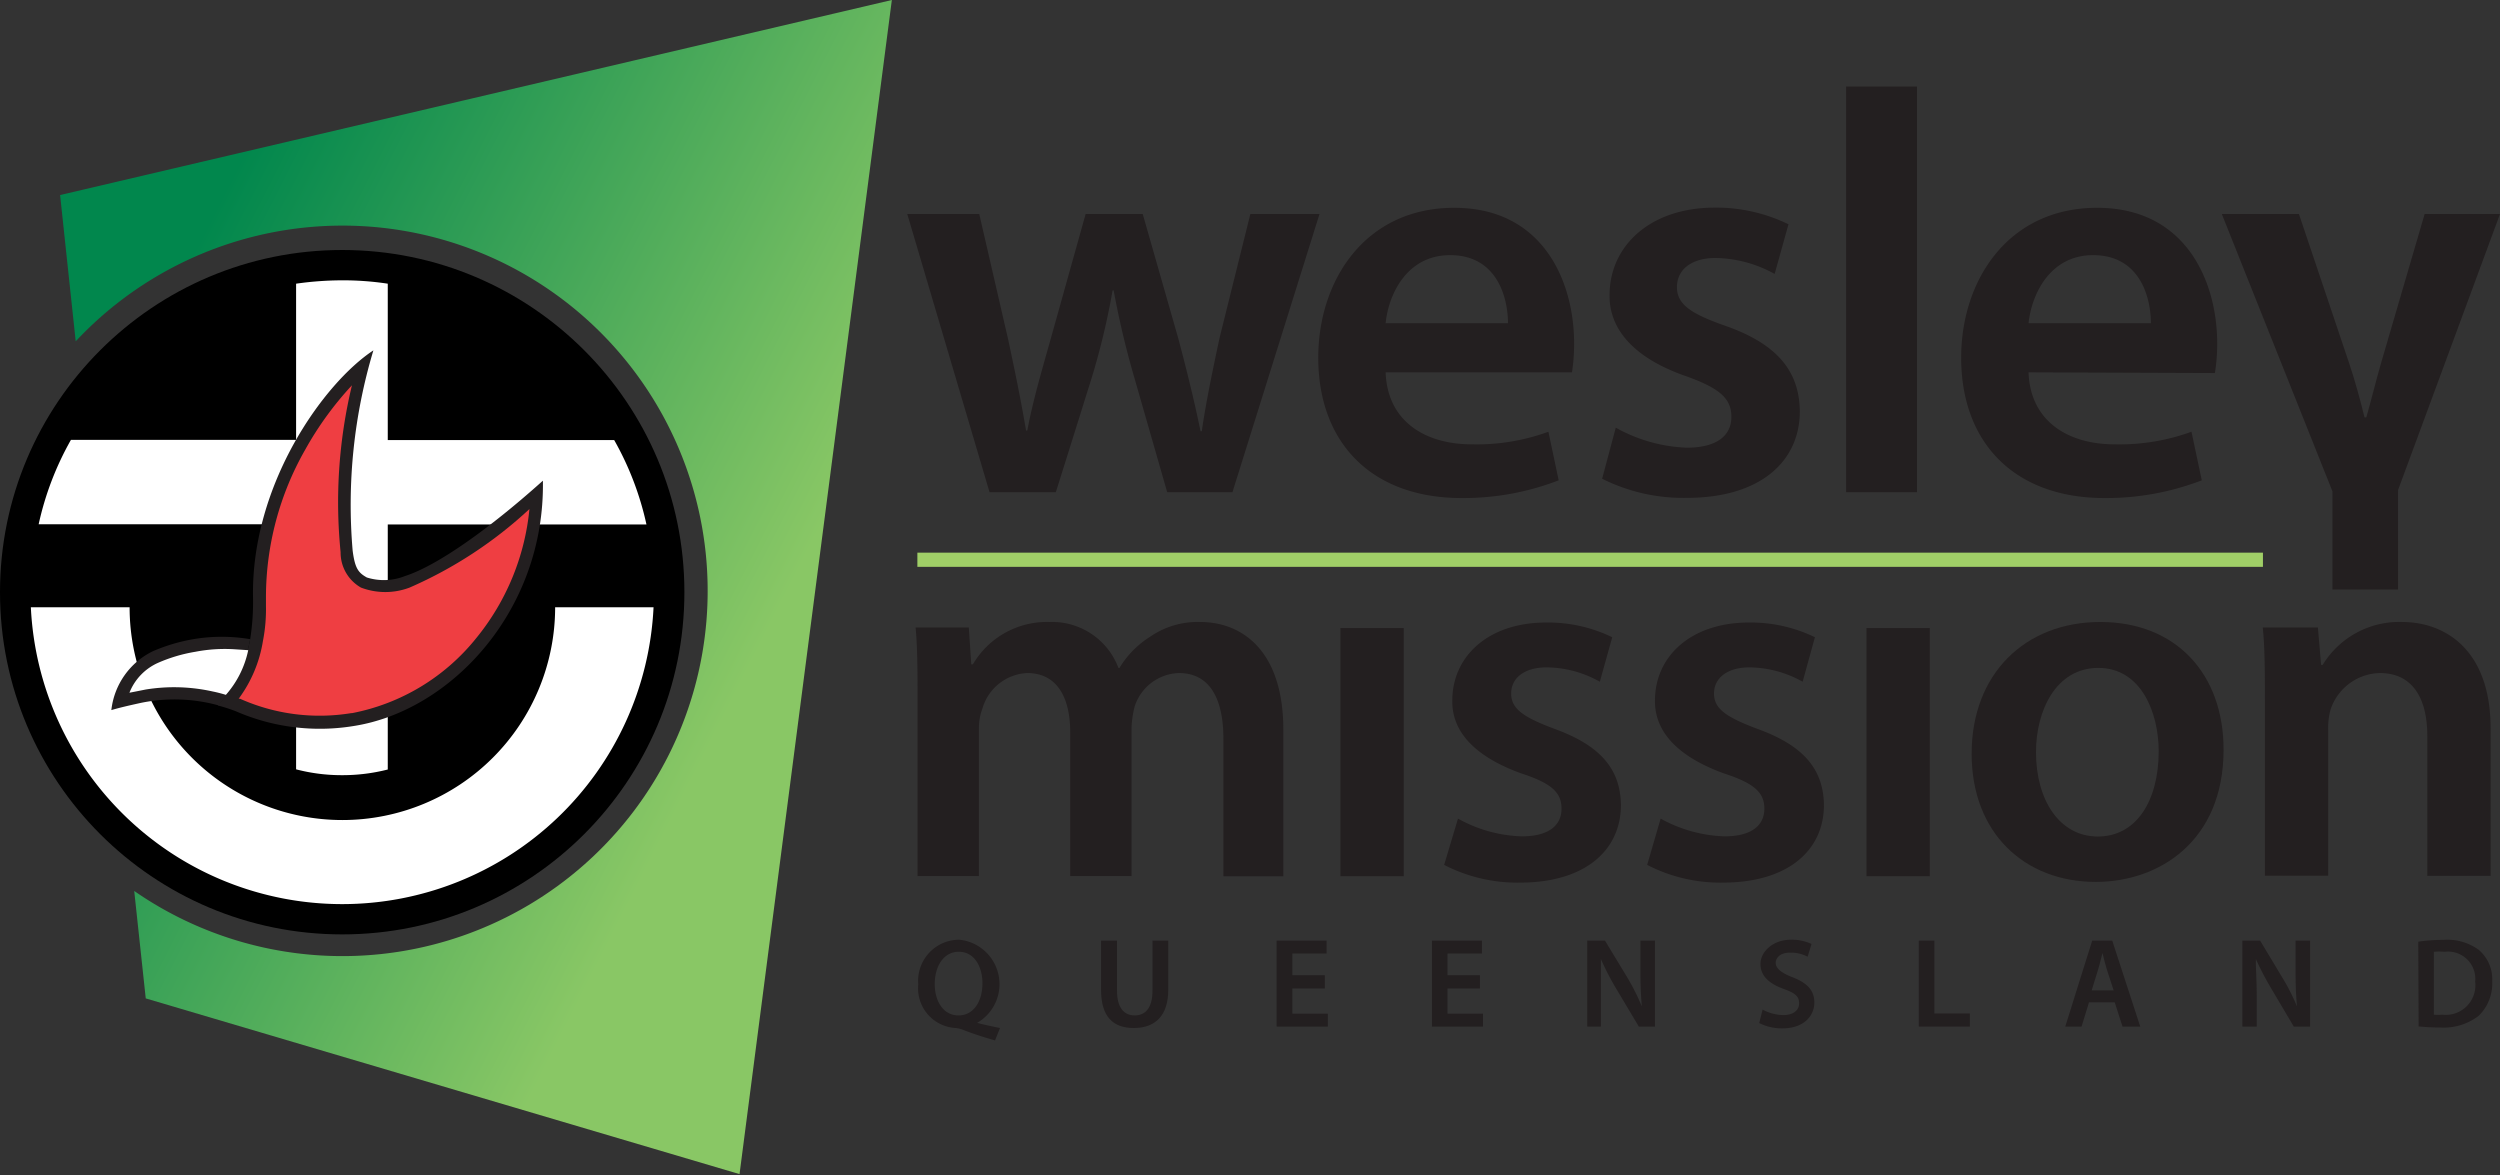 <svg xmlns="http://www.w3.org/2000/svg" xmlns:xlink="http://www.w3.org/1999/xlink" viewBox="0 0 141 66.29"><rect x="0" y="0" width="141" height="66.29" fill="#333333" stroke="none"/><defs><style>.cls-1{fill:#231f20;}.cls-2{fill:#a0cf67;}.cls-3{fill:url(#New_Gradient_Swatch_13);}.cls-4{fill:#fff;}.cls-5{fill:#ef3e42;}</style><linearGradient id="New_Gradient_Swatch_13" x1="9.03" y1="17.91" x2="43.43" y2="35.39" gradientUnits="userSpaceOnUse"><stop offset="0" stop-color="#01874d"/><stop offset="1" stop-color="#89c765"/></linearGradient></defs><title>WMQ Logo</title><g id="Layer_2" data-name="Layer 2"><g id="Layer_1-2" data-name="Layer 1"><path class="cls-1" d="M56.12,58.68c-.67-.19-1.28-.39-1.89-.63a1.83,1.83,0,0,0-.32-.07,2.24,2.24,0,0,1-2.12-2.46A2.32,2.32,0,0,1,54.11,53a2.52,2.52,0,0,1,1,4.69v0c.42.11.89.21,1.29.29Zm-.71-3.22c0-.93-.45-1.78-1.33-1.78s-1.36.84-1.36,1.82.49,1.77,1.34,1.77S55.41,56.48,55.41,55.46Z"/><path class="cls-1" d="M63,53.05v2.83c0,.95.39,1.39,1,1.39s1-.44,1-1.39V53.05h.89v2.77c0,1.5-.77,2.16-1.94,2.16s-1.85-.63-1.85-2.15V53.05Z"/><path class="cls-1" d="M74.72,55.75H72.89v1.42h2v.73H72V53.05h2.82v.73H72.89V55h1.83Z"/><path class="cls-1" d="M83.47,55.75H81.64v1.42h2v.73H80.76V53.05h2.82v.73H81.64V55h1.83Z"/><path class="cls-1" d="M89.52,57.9V53.05h1l1.26,2.08a13.09,13.09,0,0,1,.82,1.63h0c-.06-.65-.08-1.28-.08-2V53.05h.82V57.9h-.91l-1.27-2.13a14.88,14.88,0,0,1-.87-1.68h0c0,.63,0,1.27,0,2.07V57.9Z"/><path class="cls-1" d="M99.41,56.94a2.52,2.52,0,0,0,1.17.31c.57,0,.89-.27.89-.67s-.25-.58-.86-.8c-.8-.29-1.32-.72-1.32-1.41S100,53,101,53a2.63,2.63,0,0,1,1.17.24l-.22.72a2,2,0,0,0-1-.23c-.56,0-.8.3-.8.58s.28.55.93.8c.84.32,1.25.74,1.25,1.44S101.78,58,100.53,58a2.81,2.81,0,0,1-1.31-.3Z"/><path class="cls-1" d="M108.22,53.05h.88v4.11h2v.74h-2.88Z"/><path class="cls-1" d="M117.82,56.53l-.42,1.37h-.92L118,53.05h1.13l1.58,4.85h-1l-.44-1.37Zm1.39-.67-.39-1.2c-.09-.29-.17-.63-.24-.91h0c-.08.28-.15.62-.24.91l-.37,1.2Z"/><path class="cls-1" d="M126.47,57.9V53.05h1l1.25,2.08a11.94,11.94,0,0,1,.83,1.63h0c-.06-.65-.08-1.28-.08-2V53.05h.82V57.9h-.92l-1.26-2.13a16.83,16.83,0,0,1-.88-1.68h0c0,.63.05,1.27.05,2.07V57.9Z"/><path class="cls-1" d="M136.39,53.11a9.51,9.51,0,0,1,1.41-.1,3,3,0,0,1,2,.56,2.18,2.18,0,0,1,.76,1.79,2.53,2.53,0,0,1-.76,1.93,3.23,3.23,0,0,1-2.2.66,11.16,11.16,0,0,1-1.19-.06Zm.88,4.12a3.62,3.62,0,0,0,.49,0,1.67,1.67,0,0,0,1.84-1.86,1.54,1.54,0,0,0-1.72-1.69,3.76,3.76,0,0,0-.61,0Z"/><path class="cls-1" d="M51.75,39.57c0-1.61,0-3-.11-4.18h3l.14,2.08h.09a4.84,4.84,0,0,1,4.32-2.39,4,4,0,0,1,3.89,2.59h.06a5.3,5.3,0,0,1,1.73-1.76,4.71,4.71,0,0,1,2.82-.83c2.33,0,4.69,1.58,4.69,6.08v8.26H69V41.67c0-2.33-.81-3.71-2.51-3.71A2.71,2.71,0,0,0,64,39.83,5.5,5.5,0,0,0,63.82,41v8.41H60.36V41.3c0-2-.77-3.34-2.42-3.34a2.76,2.76,0,0,0-2.53,2,3.14,3.14,0,0,0-.2,1.16v8.29H51.75Z"/><path class="cls-1" d="M75.6,49.42v-14h3.57v14Z"/><path class="cls-1" d="M82.23,46.17a7.86,7.86,0,0,0,3.6,1c1.55,0,2.24-.64,2.24-1.56s-.57-1.44-2.3-2c-2.74-1-3.89-2.45-3.86-4.1,0-2.47,2-4.4,5.3-4.4a8.29,8.29,0,0,1,3.72.83l-.7,2.51a6.19,6.19,0,0,0-3-.81c-1.27,0-2,.61-2,1.47s.66,1.33,2.45,2c2.53.92,3.71,2.22,3.74,4.29,0,2.54-2,4.38-5.7,4.38a9,9,0,0,1-4.27-1Z"/><path class="cls-1" d="M93.66,46.17a7.94,7.94,0,0,0,3.6,1c1.56,0,2.25-.64,2.25-1.56s-.58-1.44-2.31-2c-2.73-1-3.88-2.45-3.86-4.1,0-2.47,2-4.4,5.31-4.4a8.27,8.27,0,0,1,3.71.83l-.69,2.51a6.24,6.24,0,0,0-3-.81c-1.26,0-2,.61-2,1.47s.67,1.33,2.45,2c2.54.92,3.72,2.22,3.75,4.29,0,2.54-2,4.38-5.71,4.38a9,9,0,0,1-4.26-1Z"/><path class="cls-1" d="M105.27,49.42v-14h3.57v14Z"/><path class="cls-1" d="M125.41,42.28c0,5.16-3.63,7.46-7.21,7.46-4,0-7-2.74-7-7.23s3-7.43,7.26-7.43S125.41,38,125.41,42.28Zm-10.58.14c0,2.71,1.33,4.76,3.49,4.76s3.43-2,3.43-4.81c0-2.19-1-4.7-3.4-4.7S114.83,40.09,114.83,42.42Z"/><path class="cls-1" d="M127.74,39.57c0-1.61,0-3-.12-4.18h3.11l.18,2.11H131a5.05,5.05,0,0,1,4.47-2.42c2.45,0,5,1.58,5,6v8.32H136.9V41.5c0-2-.75-3.54-2.68-3.54A3,3,0,0,0,131.45,40a3.78,3.78,0,0,0-.14,1.15v8.24h-3.57Z"/><path class="cls-1" d="M55.23,12.07l1.64,7.12c.36,1.68.71,3.38,1,5.09h.07c.32-1.71.84-3.45,1.29-5.06l2-7.15h3.22l2,7c.49,1.84.91,3.54,1.26,5.25h.07c.25-1.71.61-3.41,1-5.25l1.74-7h3.9L69.51,27.76H65.83L64,21.38a49.75,49.75,0,0,1-1.19-5h-.06a41,41,0,0,1-1.2,5l-2,6.38H55.81L51.17,12.07Z"/><path class="cls-1" d="M78.15,21c.1,2.83,2.32,4.06,4.84,4.06a11.77,11.77,0,0,0,4.34-.71l.58,2.74a14.92,14.92,0,0,1-5.47,1c-5.09,0-8.09-3.12-8.09-7.92,0-4.35,2.64-8.45,7.67-8.45s6.76,4.19,6.76,7.64A10.59,10.59,0,0,1,88.66,21Zm6.9-2.77c0-1.45-.62-3.84-3.26-3.84-2.45,0-3.48,2.22-3.64,3.84Z"/><path class="cls-1" d="M91.13,24.12a8.84,8.84,0,0,0,4,1.13c1.74,0,2.52-.71,2.52-1.74S97,21.9,95.1,21.22c-3.06-1.06-4.35-2.74-4.32-4.58,0-2.77,2.29-4.93,5.93-4.93a9.29,9.29,0,0,1,4.16.94l-.78,2.8a7.09,7.09,0,0,0-3.32-.9c-1.41,0-2.19.68-2.19,1.64s.74,1.49,2.74,2.19c2.84,1,4.16,2.49,4.19,4.81,0,2.83-2.22,4.89-6.38,4.89A10.19,10.19,0,0,1,90.36,27Z"/><path class="cls-1" d="M104.12,4.88h4V27.76h-4Z"/><path class="cls-1" d="M114.41,21c.1,2.83,2.32,4.06,4.84,4.06a11.87,11.87,0,0,0,4.35-.71l.58,2.74a15,15,0,0,1-5.48,1c-5.09,0-8.09-3.12-8.09-7.92,0-4.35,2.64-8.45,7.67-8.45s6.77,4.19,6.77,7.64a10.34,10.34,0,0,1-.13,1.68Zm6.9-2.77c0-1.45-.61-3.84-3.26-3.84-2.44,0-3.47,2.22-3.64,3.84Z"/><path class="cls-1" d="M141,12.07h-4.25l-2.45,8.38c-.29,1-.58,2.19-.84,3.09h-.1c-.22-.9-.54-2.09-.87-3.06l-2.83-8.41h-4.35l6.24,15.64v5.54h3.7V27.64Z"/><rect class="cls-2" x="51.74" y="31.17" width="75.89" height="0.8"/><path class="cls-3" d="M3.39,11l.88,8.25a20.6,20.6,0,1,1,3.3,31l.65,6.06,33.49,9.91L50.3,0Z"/><circle cx="19.3" cy="33.4" r="19.3"/><path class="cls-4" d="M31.31,34.25a12,12,0,0,1-24,0H1.74a17.58,17.58,0,0,0,35.12,0Z"/><path class="cls-4" d="M16.7,43.39a10.12,10.12,0,0,0,2.6.33,10.34,10.34,0,0,0,2.57-.32V29.58H36.46a17,17,0,0,0-1.82-4.76H21.87V16a16.81,16.81,0,0,0-2.57-.19,18.61,18.61,0,0,0-2.6.19v8.81H4a17,17,0,0,0-1.82,4.76H16.7Z"/><path class="cls-1" d="M14.11,36.05a13.3,13.3,0,0,0,.16-2.37c-.11-6.37,4-12.09,6.79-13.92a30.25,30.25,0,0,0-1.17,11.3c.13,1,.32,1.24.8,1.51a3.21,3.21,0,0,0,2.15-.08c1.81-.58,4.74-2.65,7.78-5.38.12,7.37-5.23,13-10.69,13.84a11.83,11.83,0,0,1-6.64-.84c-.32-.12-.64-.23-1-.32A7.89,7.89,0,0,0,14.11,36.05Z"/><path class="cls-5" d="M13.46,39.41l.08,0h0a11,11,0,0,0,6.27.81h.05a11.86,11.86,0,0,0,7-4.23,13.57,13.57,0,0,0,3-7.28,24,24,0,0,1-6.76,4.43,3.86,3.86,0,0,1-2.74,0,2.27,2.27,0,0,1-1.15-2,28.25,28.25,0,0,1,.64-9.41,18.6,18.6,0,0,0-2.63,3.62A16.81,16.81,0,0,0,15,33.67v0c0,.17,0,.34,0,.53a9.24,9.24,0,0,1-.17,1.95A7.45,7.45,0,0,1,13.46,39.41Z"/><path class="cls-1" d="M12.32,39.79a7.89,7.89,0,0,0,1.79-3.74,9.61,9.61,0,0,0-3.21,0,10,10,0,0,0-2.28.68,4.21,4.21,0,0,0-2.34,3.32c.47-.14,1-.26,1.54-.38a9.34,9.34,0,0,1,4.49.11Z"/><path class="cls-4" d="M13.24,36.62a8.73,8.73,0,0,0-2.22.14,8.76,8.76,0,0,0-2.12.63h0A3.09,3.09,0,0,0,7.3,39.07L7.66,39l.55-.11A10,10,0,0,1,12,39a7.54,7.54,0,0,1,.74.19A5.5,5.5,0,0,0,14,36.67Z"/></g></g></svg>